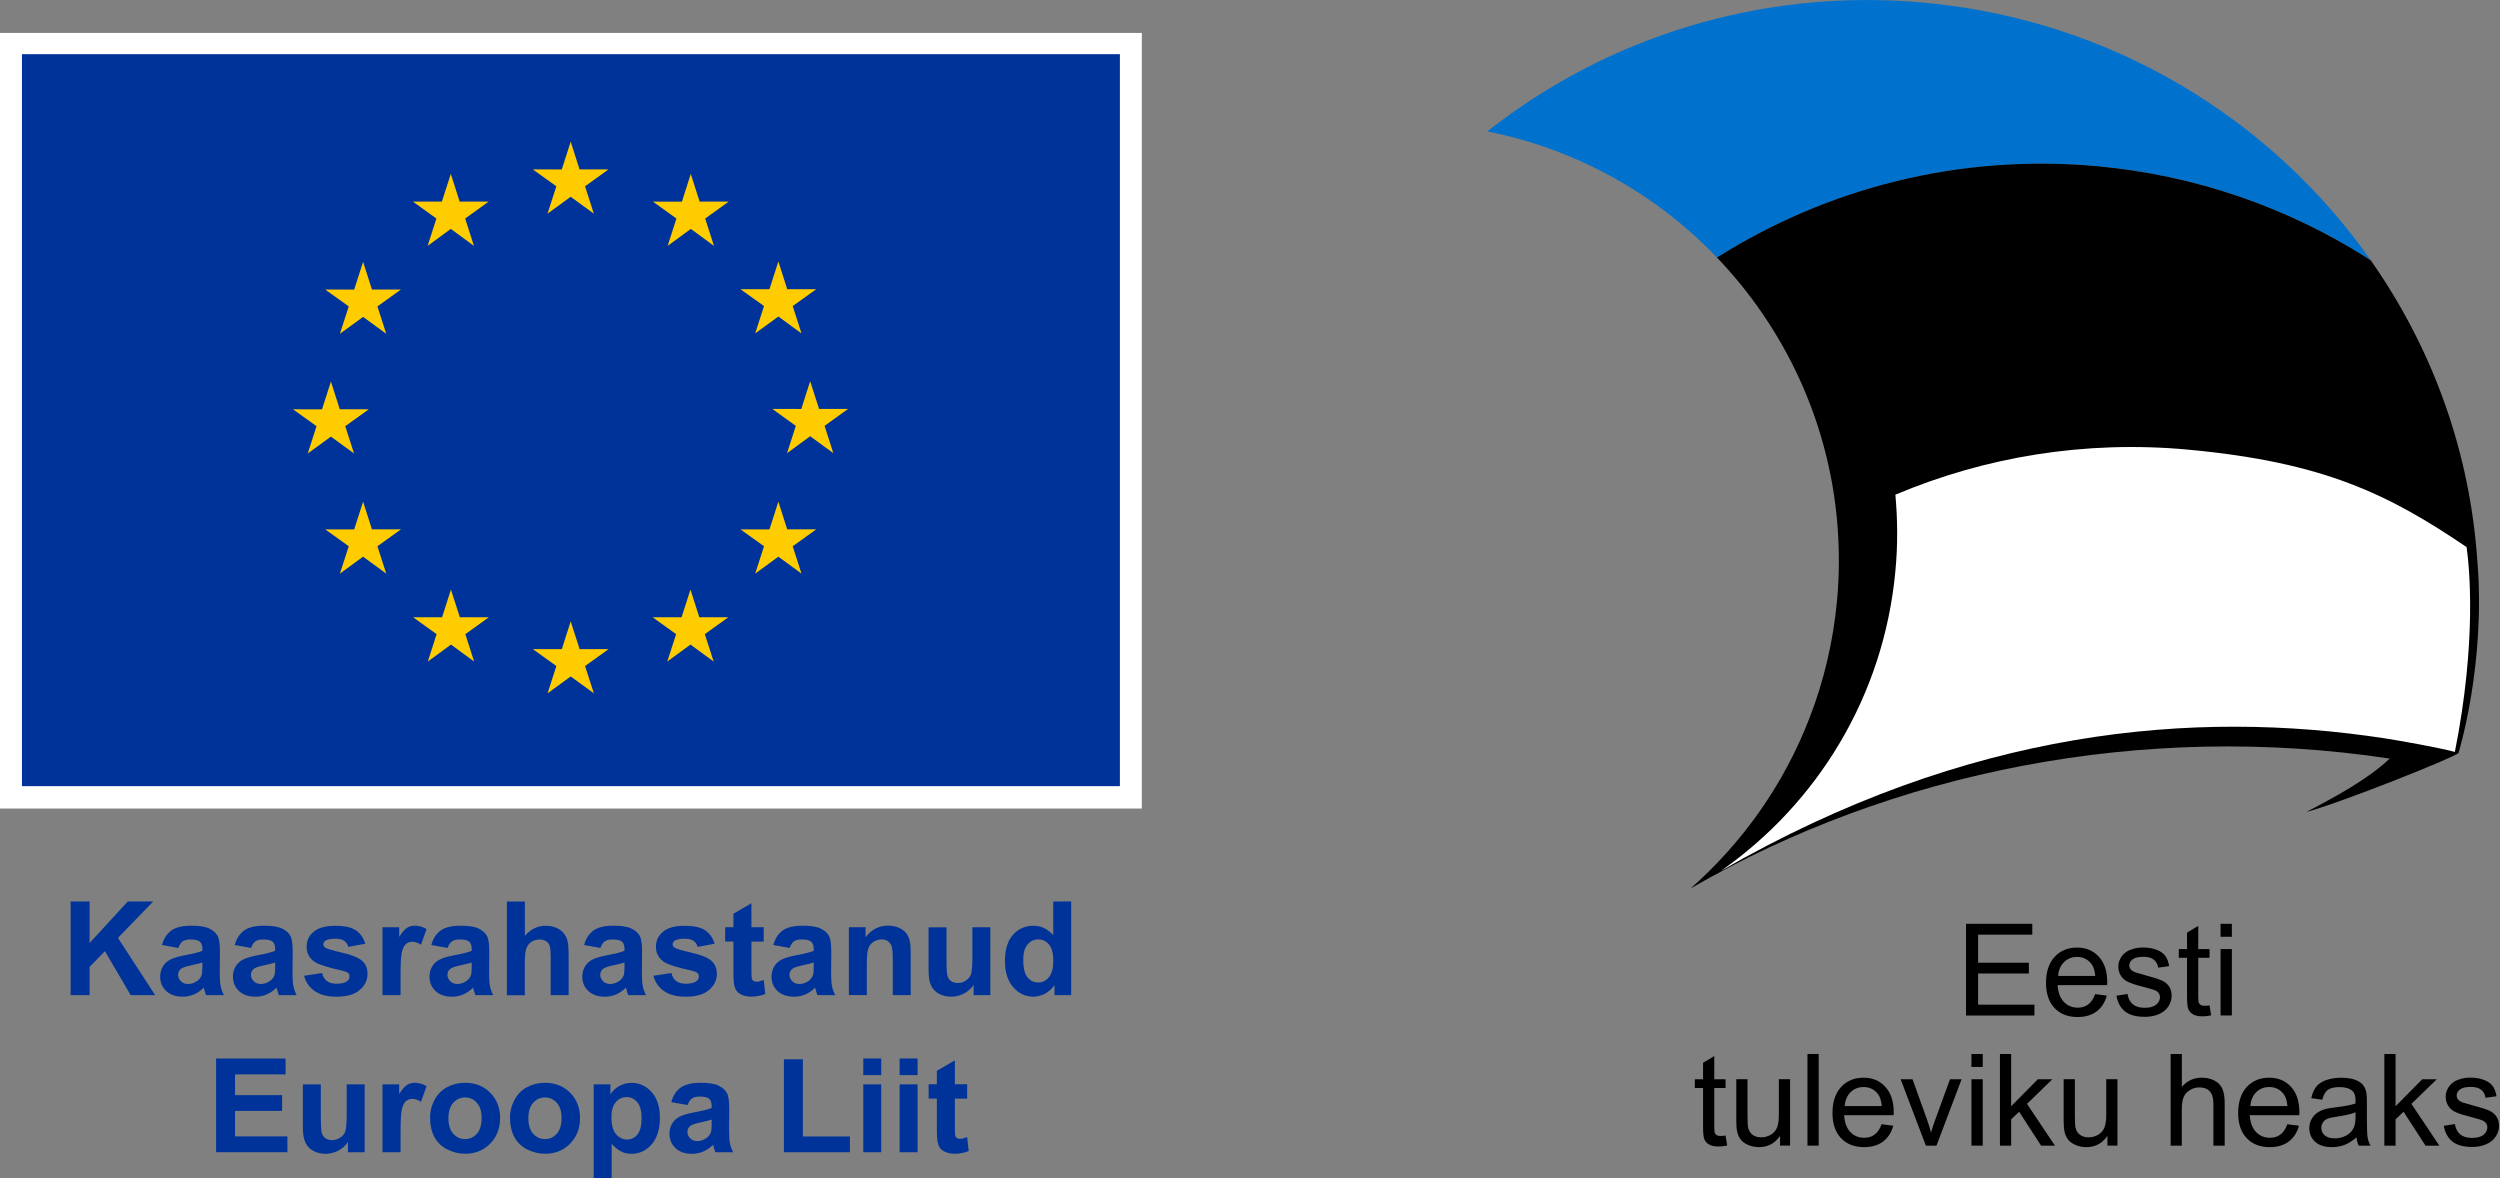 <svg width="401" height="189" viewBox="0 0 401 189" fill="none" xmlns="http://www.w3.org/2000/svg">
<rect x="0" y="0" width="401" height="189" fill="#808080" stroke="none"/>
<g clip-path="url(#clip0_12_2)">
<path fill-rule="evenodd" clip-rule="evenodd" d="M336.5 26.67C352.29 28.13 366.85 33.3 379.43 41.21C379.44 41.23 379.78 41.46 380.3 41.79C364.39 19.1 338.75 3.21 308.7 0.43C282.39 -1.99 257.61 6.06 238.56 21.08C253.02 23.95 265.74 31.21 275.41 41.31C292.98 30.23 314.22 24.62 336.5 26.67Z" fill="#0072CE"/>
<path fill-rule="evenodd" clip-rule="evenodd" d="M397.37 89.98C397.35 89.67 397.24 88.32 397.21 88.04C395.73 71.09 389.73 55.24 380.29 41.79C379.77 41.46 379.44 41.23 379.42 41.21C366.84 33.3 352.28 28.13 336.49 26.67C314.2 24.61 292.97 30.22 275.4 41.31C286.27 52.66 293.32 67.56 294.7 83.89C295.04 87.96 295.05 92.12 294.66 96.34C294.04 102.95 292.54 109.26 290.25 115.15C286.12 125.89 279.43 135.28 271 142.66L271.15 142.52C303.55 123.75 343.72 115.68 383.31 121.68C379.72 125.07 374.32 127.96 369.93 130.24C375.28 128.85 394.08 121.34 394.35 120.77C394.35 120.77 394.37 120.77 394.37 120.76H394.35C394.35 120.76 398.74 106.55 397.37 89.98Z" fill="black"/>
<path fill-rule="evenodd" clip-rule="evenodd" d="M395.64 87.75C383.11 79.27 372.77 74.14 350.95 72.12C334.36 70.59 318.35 73.3 304.02 79.35C304.38 83.35 304.42 87.45 304.02 91.6C302.15 111.74 291.44 128.9 276.08 139.66C315.81 116.81 351.94 113.76 382.53 118.43C384.56 118.75 390.85 119.83 393.76 120.61C397.32 102.7 396.08 90.85 395.64 87.76V87.75Z" fill="white"/>
<path d="M315.35 162.89V148.18H325.98V149.92H317.29V154.42H325.43V156.15H317.29V161.15H326.32V162.89H315.35Z" fill="black"/>
<path d="M336.06 159.46L337.93 159.69C337.64 160.78 337.09 161.63 336.3 162.23C335.5 162.83 334.49 163.13 333.25 163.13C331.69 163.13 330.46 162.65 329.55 161.69C328.64 160.73 328.18 159.39 328.18 157.65C328.18 155.91 328.64 154.47 329.56 153.48C330.48 152.49 331.68 151.99 333.15 151.99C334.62 151.99 335.74 152.48 336.64 153.44C337.54 154.41 338 155.77 338 157.53C338 157.64 338 157.8 337.99 158.01H330.05C330.11 159.18 330.45 160.08 331.04 160.7C331.64 161.32 332.37 161.63 333.26 161.63C333.92 161.63 334.49 161.46 334.95 161.11C335.42 160.76 335.79 160.21 336.06 159.45V159.46ZM330.13 156.54H336.08C336 155.65 335.77 154.97 335.4 154.53C334.82 153.83 334.08 153.49 333.16 153.49C332.33 153.49 331.63 153.77 331.07 154.32C330.51 154.87 330.19 155.62 330.13 156.54Z" fill="black"/>
<path d="M339.48 159.71L341.26 159.43C341.36 160.15 341.64 160.69 342.1 161.08C342.56 161.46 343.2 161.65 344.02 161.65C344.84 161.65 345.46 161.48 345.86 161.14C346.26 160.8 346.46 160.4 346.46 159.95C346.46 159.54 346.28 159.22 345.93 158.98C345.68 158.82 345.07 158.62 344.09 158.37C342.77 158.04 341.85 157.75 341.34 157.5C340.83 157.26 340.44 156.92 340.18 156.49C339.92 156.06 339.78 155.58 339.78 155.06C339.78 154.58 339.89 154.15 340.11 153.74C340.33 153.33 340.62 153 341 152.73C341.28 152.52 341.66 152.35 342.15 152.2C342.64 152.06 343.16 151.98 343.71 151.98C344.54 151.98 345.28 152.1 345.91 152.34C346.54 152.58 347.01 152.9 347.31 153.32C347.61 153.73 347.82 154.28 347.93 154.97L346.17 155.21C346.09 154.66 345.85 154.23 345.47 153.93C345.09 153.62 344.54 153.47 343.84 153.47C343.01 153.47 342.42 153.61 342.07 153.88C341.71 154.15 341.54 154.48 341.54 154.84C341.54 155.08 341.62 155.29 341.76 155.47C341.91 155.67 342.14 155.82 342.45 155.95C342.63 156.01 343.16 156.17 344.04 156.41C345.32 156.75 346.21 157.03 346.71 157.25C347.22 157.47 347.61 157.78 347.9 158.2C348.19 158.61 348.33 159.13 348.33 159.74C348.33 160.35 348.15 160.91 347.8 161.44C347.45 161.97 346.94 162.38 346.28 162.67C345.62 162.96 344.87 163.1 344.03 163.1C342.64 163.1 341.59 162.81 340.86 162.24C340.13 161.67 339.67 160.81 339.47 159.68L339.48 159.71Z" fill="black"/>
<path d="M354.41 161.27L354.67 162.86C354.16 162.97 353.71 163.02 353.31 163.02C352.65 163.02 352.15 162.92 351.78 162.71C351.42 162.5 351.17 162.23 351.02 161.89C350.87 161.56 350.8 160.84 350.8 159.76V153.63H349.48V152.23H350.8V149.59L352.6 148.51V152.23H354.41V153.63H352.6V159.86C352.6 160.38 352.63 160.71 352.69 160.85C352.75 161 352.86 161.11 353 161.2C353.14 161.29 353.35 161.33 353.62 161.33C353.82 161.33 354.09 161.31 354.41 161.26V161.27Z" fill="black"/>
<path d="M356.18 150.26V148.18H357.99V150.26H356.18ZM356.18 162.88V152.23H357.99V162.88H356.18Z" fill="black"/>
<path d="M276.78 182.15L277.04 183.74C276.53 183.85 276.08 183.9 275.68 183.9C275.02 183.9 274.52 183.8 274.15 183.59C273.79 183.38 273.54 183.11 273.39 182.77C273.24 182.43 273.17 181.72 273.17 180.64V174.51H271.85V173.11H273.17V170.47L274.97 169.39V173.11H276.78V174.51H274.97V180.74C274.97 181.26 275 181.59 275.06 181.73C275.12 181.88 275.23 181.99 275.37 182.08C275.51 182.17 275.72 182.21 275.99 182.21C276.19 182.21 276.46 182.19 276.78 182.14V182.15Z" fill="black"/>
<path d="M285.52 183.76V182.2C284.69 183.41 283.56 184 282.14 184C281.51 184 280.93 183.88 280.38 183.64C279.84 183.4 279.43 183.1 279.17 182.73C278.9 182.36 278.72 181.92 278.61 181.39C278.54 181.03 278.5 180.47 278.5 179.7V173.1H280.3V179C280.3 179.94 280.34 180.58 280.41 180.91C280.53 181.39 280.77 181.76 281.13 182.03C281.5 182.3 281.96 182.43 282.5 182.43C283.04 182.43 283.55 182.29 284.02 182.02C284.5 181.74 284.83 181.36 285.03 180.89C285.23 180.41 285.33 179.72 285.33 178.81V173.1H287.13V183.75H285.52V183.76Z" fill="black"/>
<path d="M291.72 169.06H289.92V183.76H291.72V169.06Z" fill="black"/>
<path d="M301.81 180.33L303.68 180.56C303.39 181.65 302.84 182.5 302.05 183.1C301.25 183.7 300.24 184 299 184C297.44 184 296.21 183.52 295.3 182.56C294.39 181.6 293.93 180.26 293.93 178.52C293.93 176.78 294.39 175.34 295.31 174.35C296.23 173.36 297.43 172.86 298.9 172.86C300.37 172.86 301.49 173.35 302.39 174.31C303.29 175.28 303.75 176.64 303.75 178.4C303.75 178.51 303.75 178.67 303.74 178.88H295.8C295.86 180.05 296.2 180.95 296.79 181.57C297.39 182.19 298.12 182.5 299.01 182.5C299.67 182.5 300.24 182.33 300.7 181.98C301.17 181.63 301.54 181.08 301.81 180.32V180.33ZM295.89 177.41H301.84C301.76 176.52 301.53 175.84 301.16 175.4C300.58 174.7 299.84 174.36 298.92 174.36C298.09 174.36 297.39 174.64 296.83 175.19C296.27 175.74 295.95 176.49 295.89 177.41Z" fill="black"/>
<path d="M308.91 183.76L304.86 173.11H306.77L309.06 179.49C309.31 180.18 309.53 180.89 309.74 181.64C309.9 181.08 310.12 180.4 310.41 179.61L312.78 173.11H314.64L310.61 183.76H308.93H308.91Z" fill="black"/>
<path d="M316.22 171.14V169.06H318.03V171.14H316.22ZM316.22 183.76V173.11H318.03V183.76H316.22Z" fill="black"/>
<path d="M320.79 183.76V169.06H322.59V177.44L326.87 173.11H329.2L325.13 177.06L329.61 183.76H327.39L323.87 178.32L322.59 179.54V183.76H320.79Z" fill="black"/>
<path d="M338.03 183.76V182.2C337.2 183.41 336.07 184 334.65 184C334.02 184 333.44 183.88 332.89 183.64C332.35 183.4 331.94 183.1 331.68 182.73C331.41 182.36 331.23 181.92 331.12 181.39C331.05 181.03 331.01 180.47 331.01 179.7V173.1H332.81V179C332.81 179.94 332.85 180.58 332.92 180.91C333.04 181.39 333.28 181.76 333.64 182.03C334.01 182.3 334.47 182.43 335.01 182.43C335.55 182.43 336.06 182.29 336.53 182.02C337.01 181.74 337.34 181.36 337.54 180.89C337.74 180.41 337.84 179.72 337.84 178.81V173.1H339.64V183.75H338.03V183.76Z" fill="black"/>
<path d="M348.17 183.76V169.06H349.97V174.33C350.81 173.35 351.88 172.86 353.16 172.86C353.95 172.86 354.63 173.02 355.21 173.33C355.79 173.64 356.21 174.07 356.46 174.62C356.71 175.17 356.84 175.97 356.84 177.01V183.76H355.03V177.01C355.03 176.11 354.83 175.45 354.44 175.04C354.05 174.63 353.5 174.42 352.78 174.42C352.25 174.42 351.74 174.56 351.27 174.84C350.8 175.12 350.46 175.49 350.26 175.97C350.06 176.44 349.96 177.1 349.96 177.94V183.77H348.16L348.17 183.76Z" fill="black"/>
<path d="M366.88 180.33L368.75 180.56C368.46 181.65 367.91 182.5 367.12 183.1C366.32 183.7 365.31 184 364.07 184C362.51 184 361.28 183.52 360.37 182.56C359.46 181.6 359 180.26 359 178.52C359 176.78 359.46 175.34 360.38 174.35C361.3 173.36 362.5 172.86 363.97 172.86C365.44 172.86 366.56 173.35 367.46 174.31C368.36 175.28 368.82 176.64 368.82 178.4C368.82 178.51 368.82 178.67 368.81 178.88H360.87C360.93 180.05 361.27 180.95 361.86 181.57C362.46 182.19 363.19 182.5 364.09 182.5C364.75 182.5 365.32 182.33 365.78 181.98C366.25 181.63 366.62 181.08 366.89 180.32L366.88 180.33ZM360.96 177.41H366.91C366.83 176.52 366.6 175.84 366.23 175.4C365.65 174.7 364.91 174.36 363.99 174.36C363.16 174.36 362.46 174.64 361.9 175.19C361.34 175.74 361.02 176.49 360.96 177.41Z" fill="black"/>
<path d="M377.97 182.45C377.3 183.02 376.66 183.42 376.04 183.65C375.42 183.88 374.76 184 374.05 184C372.88 184 371.98 183.72 371.35 183.14C370.72 182.57 370.41 181.84 370.41 180.95C370.41 180.43 370.53 179.95 370.77 179.52C371.01 179.09 371.32 178.74 371.7 178.48C372.09 178.22 372.52 178.02 373 177.89C373.35 177.8 373.89 177.71 374.6 177.62C376.06 177.45 377.13 177.24 377.82 177C377.82 176.75 377.83 176.6 377.83 176.53C377.83 175.79 377.66 175.27 377.32 174.98C376.86 174.57 376.17 174.37 375.27 174.37C374.42 174.37 373.8 174.52 373.39 174.81C372.99 175.11 372.69 175.64 372.49 176.39L370.73 176.15C370.89 175.4 371.15 174.78 371.52 174.32C371.89 173.85 372.42 173.49 373.11 173.25C373.81 173 374.61 172.87 375.53 172.87C376.45 172.87 377.18 172.98 377.74 173.19C378.31 173.41 378.73 173.67 379 174C379.27 174.32 379.45 174.73 379.56 175.23C379.62 175.54 379.65 176.09 379.65 176.89V179.3C379.65 180.98 379.69 182.04 379.77 182.48C379.85 182.93 380 183.35 380.23 183.76H378.34C378.16 183.39 378.03 182.95 377.98 182.45H377.97ZM377.82 178.42C377.16 178.69 376.18 178.92 374.87 179.1C374.13 179.21 373.6 179.33 373.3 179.46C372.99 179.59 372.75 179.79 372.59 180.05C372.42 180.31 372.34 180.59 372.34 180.91C372.34 181.39 372.52 181.79 372.89 182.11C373.25 182.43 373.79 182.59 374.49 182.59C375.19 182.59 375.8 182.44 376.35 182.13C376.89 181.83 377.29 181.41 377.54 180.88C377.74 180.47 377.83 179.87 377.83 179.08V178.42H377.82Z" fill="black"/>
<path d="M382.45 183.76V169.06H384.25V177.44L388.53 173.11H390.86L386.79 177.06L391.27 183.76H389.05L385.53 178.32L384.25 179.54V183.76H382.45Z" fill="black"/>
<path d="M391.99 180.58L393.77 180.3C393.87 181.01 394.15 181.56 394.61 181.95C395.07 182.33 395.71 182.52 396.53 182.52C397.35 182.52 397.97 182.35 398.37 182.01C398.77 181.67 398.97 181.27 398.97 180.82C398.97 180.41 398.79 180.09 398.44 179.85C398.19 179.69 397.58 179.49 396.6 179.24C395.28 178.9 394.36 178.62 393.85 178.37C393.34 178.13 392.95 177.79 392.69 177.36C392.43 176.93 392.29 176.45 392.29 175.93C392.29 175.45 392.4 175.02 392.62 174.61C392.84 174.2 393.13 173.87 393.51 173.6C393.79 173.39 394.17 173.22 394.66 173.07C395.15 172.93 395.67 172.85 396.22 172.85C397.05 172.85 397.79 172.97 398.42 173.21C399.05 173.45 399.52 173.77 399.82 174.19C400.12 174.6 400.33 175.15 400.44 175.84L398.68 176.08C398.6 175.53 398.36 175.1 397.98 174.8C397.6 174.49 397.05 174.34 396.35 174.34C395.52 174.34 394.93 174.48 394.58 174.75C394.22 175.02 394.05 175.35 394.05 175.71C394.05 175.95 394.13 176.16 394.27 176.34C394.42 176.54 394.65 176.69 394.96 176.82C395.14 176.88 395.67 177.04 396.55 177.28C397.83 177.62 398.72 177.9 399.22 178.12C399.73 178.34 400.12 178.65 400.41 179.07C400.7 179.48 400.84 180 400.84 180.61C400.84 181.22 400.66 181.78 400.31 182.31C399.96 182.84 399.45 183.25 398.79 183.54C398.13 183.83 397.38 183.97 396.54 183.97C395.15 183.97 394.1 183.68 393.37 183.11C392.64 182.53 392.18 181.68 391.98 180.55L391.99 180.58Z" fill="black"/>
<path d="M183.15 5.28H0V129.69H183.15V5.28Z" fill="white"/>
<path d="M179.63 8.69H3.52V126.1H179.63V8.69Z" fill="#003399"/>
<path d="M87.82 34.27L91.54 31.56L95.25 34.27L93.84 29.88L97.61 27.17H92.96L91.54 22.73L90.11 27.18L85.46 27.17L89.24 29.88L87.82 34.27Z" fill="#FFCC00"/>
<path d="M68.59 39.44L72.31 36.72L76.02 39.44L74.61 35.05L78.38 32.34H73.73L72.31 27.89L70.88 32.34H66.23L70 35.05L68.59 39.44Z" fill="#FFCC00"/>
<path d="M58.24 42L56.81 46.45L52.16 46.44L55.94 49.15L54.52 53.54L58.24 50.83L61.95 53.54L60.54 49.15L64.31 46.44H59.66L58.24 42Z" fill="#FFCC00"/>
<path d="M53.08 70.03L56.79 72.74L55.38 68.36L59.15 65.65H54.5L53.08 61.2L51.65 65.66L47 65.65L50.77 68.36L49.36 72.74L53.08 70.03Z" fill="#FFCC00"/>
<path d="M59.66 84.91L58.24 80.47L56.81 84.92L52.16 84.91L55.94 87.62L54.52 92.01L58.24 89.29L61.95 92.01L60.54 87.62L64.31 84.91H59.66Z" fill="#FFCC00"/>
<path d="M73.76 99.01L72.33 94.57L70.91 99.01H66.26L70.03 101.72L68.62 106.11L72.34 103.39L76.05 106.11L74.64 101.72L78.41 99.01H73.76Z" fill="#FFCC00"/>
<path d="M92.97 104.12L91.54 99.67L90.12 104.12H85.47L89.24 106.83L87.83 111.21L91.54 108.5L95.26 111.21L93.84 106.83L97.62 104.12H92.97Z" fill="#FFCC00"/>
<path d="M112.17 99.01L110.75 94.57L109.32 99.01H104.68L108.45 101.72L107.03 106.11L110.75 103.39L114.47 106.11L113.05 101.72L116.82 99.01H112.17Z" fill="#FFCC00"/>
<path d="M126.27 84.91L124.85 80.47L123.42 84.92L118.77 84.91L122.55 87.62L121.13 92.01L124.85 89.29L128.56 92.01L127.15 87.62L130.92 84.91H126.27Z" fill="#FFCC00"/>
<path d="M136.03 65.59H131.38L129.95 61.15L128.53 65.6L123.88 65.59L127.65 68.31L126.24 72.69L129.95 69.97L133.67 72.69L132.26 68.31L136.03 65.59Z" fill="#FFCC00"/>
<path d="M121.13 53.48L124.85 50.77L128.56 53.48L127.15 49.09L130.92 46.39H126.27L124.85 41.94L123.42 46.39H118.77L122.55 49.09L121.13 53.48Z" fill="#FFCC00"/>
<path d="M110.8 27.9L109.38 32.35L104.73 32.34L108.5 35.05L107.09 39.44L110.81 36.72L114.52 39.44L113.11 35.05L116.88 32.34H112.22L110.8 27.9Z" fill="#FFCC00"/>
<path d="M11.33 159.62V144.59H14.37V151.26L20.5 144.59H24.58L18.92 150.44L24.89 159.62H20.96L16.83 152.57L14.37 155.08V159.62H11.33Z" fill="#003399"/>
<path d="M28.59 152.05L25.98 151.58C26.27 150.53 26.78 149.75 27.5 149.24C28.22 148.73 29.28 148.48 30.7 148.48C31.99 148.48 32.94 148.63 33.57 148.94C34.2 149.24 34.64 149.63 34.9 150.1C35.16 150.57 35.28 151.43 35.28 152.68L35.25 156.04C35.25 157 35.3 157.7 35.39 158.16C35.48 158.61 35.65 159.1 35.91 159.62H33.06C32.98 159.43 32.89 159.15 32.78 158.77C32.73 158.6 32.7 158.49 32.68 158.43C32.19 158.91 31.66 159.27 31.1 159.51C30.54 159.75 29.94 159.87 29.31 159.87C28.19 159.87 27.31 159.57 26.66 158.96C26.01 158.35 25.69 157.58 25.69 156.65C25.69 156.03 25.84 155.49 26.13 155C26.42 154.52 26.84 154.15 27.37 153.89C27.9 153.63 28.66 153.41 29.66 153.22C31.01 152.97 31.94 152.73 32.46 152.51V152.22C32.46 151.67 32.32 151.27 32.05 151.04C31.78 150.8 31.26 150.69 30.5 150.69C29.99 150.69 29.59 150.79 29.3 150.99C29.01 151.19 28.78 151.55 28.6 152.05H28.59ZM32.45 154.39C32.08 154.51 31.5 154.66 30.7 154.83C29.9 155 29.38 155.17 29.13 155.33C28.75 155.6 28.57 155.93 28.57 156.34C28.57 156.75 28.72 157.09 29.02 157.39C29.32 157.69 29.7 157.83 30.17 157.83C30.69 157.83 31.18 157.66 31.66 157.32C32.01 157.06 32.24 156.74 32.35 156.37C32.43 156.12 32.46 155.66 32.46 154.96V154.39H32.45Z" fill="#003399"/>
<path d="M40.27 152.05L37.65 151.58C37.94 150.53 38.45 149.75 39.17 149.24C39.89 148.73 40.95 148.48 42.37 148.48C43.66 148.48 44.61 148.63 45.24 148.94C45.87 149.24 46.31 149.63 46.57 150.1C46.83 150.57 46.95 151.43 46.95 152.68L46.92 156.04C46.92 157 46.97 157.7 47.06 158.16C47.15 158.61 47.32 159.1 47.58 159.62H44.73C44.65 159.43 44.56 159.15 44.45 158.77C44.4 158.6 44.37 158.49 44.35 158.43C43.86 158.91 43.33 159.27 42.77 159.51C42.21 159.75 41.61 159.87 40.98 159.87C39.86 159.87 38.98 159.57 38.33 158.96C37.68 158.35 37.36 157.58 37.36 156.65C37.36 156.03 37.51 155.49 37.8 155C38.09 154.52 38.51 154.15 39.04 153.89C39.57 153.63 40.33 153.41 41.33 153.22C42.68 152.97 43.61 152.73 44.13 152.51V152.22C44.13 151.67 43.99 151.27 43.72 151.04C43.45 150.8 42.93 150.69 42.17 150.69C41.66 150.69 41.26 150.79 40.97 150.99C40.68 151.19 40.45 151.55 40.27 152.05ZM44.13 154.39C43.76 154.51 43.18 154.66 42.38 154.83C41.58 155 41.06 155.17 40.81 155.33C40.43 155.6 40.25 155.93 40.25 156.34C40.25 156.75 40.4 157.09 40.7 157.39C41 157.69 41.38 157.83 41.85 157.83C42.37 157.83 42.87 157.66 43.34 157.32C43.69 157.06 43.92 156.74 44.03 156.37C44.11 156.12 44.14 155.66 44.14 154.96V154.39H44.13Z" fill="#003399"/>
<path d="M48.78 156.51L51.67 156.07C51.79 156.63 52.04 157.06 52.42 157.35C52.8 157.64 53.32 157.79 54 157.79C54.75 157.79 55.31 157.65 55.68 157.38C55.93 157.19 56.06 156.93 56.06 156.61C56.06 156.39 55.99 156.21 55.85 156.07C55.71 155.93 55.39 155.81 54.89 155.69C52.57 155.18 51.09 154.71 50.47 154.29C49.61 153.7 49.18 152.88 49.18 151.84C49.18 150.9 49.55 150.1 50.3 149.46C51.05 148.82 52.2 148.5 53.77 148.5C55.34 148.5 56.37 148.74 57.09 149.23C57.81 149.72 58.31 150.43 58.59 151.38L55.87 151.88C55.75 151.46 55.53 151.13 55.21 150.91C54.88 150.69 54.42 150.57 53.82 150.57C53.06 150.57 52.52 150.68 52.19 150.89C51.97 151.04 51.86 151.23 51.86 151.47C51.86 151.68 51.96 151.85 52.15 151.99C52.41 152.18 53.31 152.45 54.84 152.8C56.37 153.15 57.45 153.58 58.05 154.08C58.65 154.59 58.95 155.31 58.95 156.22C58.95 157.22 58.53 158.08 57.7 158.79C56.87 159.51 55.63 159.87 54 159.87C52.52 159.87 51.34 159.57 50.48 158.97C49.61 158.37 49.05 157.55 48.78 156.52V156.51Z" fill="#003399"/>
<path d="M64.23 159.62H61.35V148.73H64.03V150.28C64.49 149.55 64.9 149.07 65.27 148.83C65.64 148.6 66.05 148.48 66.52 148.48C67.18 148.48 67.81 148.66 68.42 149.02L67.53 151.53C67.04 151.22 66.59 151.06 66.18 151.06C65.77 151.06 65.43 151.17 65.15 151.39C64.87 151.61 64.65 152.01 64.49 152.6C64.33 153.18 64.25 154.4 64.25 156.25V159.61L64.23 159.62Z" fill="#003399"/>
<path d="M71.79 152.05L69.18 151.58C69.47 150.53 69.98 149.75 70.7 149.24C71.42 148.73 72.48 148.48 73.9 148.48C75.19 148.48 76.14 148.63 76.77 148.94C77.4 149.24 77.84 149.63 78.1 150.1C78.36 150.57 78.48 151.43 78.48 152.68L78.45 156.04C78.45 157 78.5 157.7 78.59 158.16C78.68 158.61 78.85 159.1 79.11 159.62H76.26C76.18 159.43 76.09 159.15 75.98 158.77C75.93 158.6 75.9 158.49 75.88 158.43C75.39 158.91 74.86 159.27 74.3 159.51C73.74 159.75 73.14 159.87 72.51 159.87C71.39 159.87 70.51 159.57 69.86 158.96C69.21 158.35 68.89 157.58 68.89 156.65C68.89 156.03 69.04 155.49 69.33 155C69.62 154.52 70.04 154.15 70.57 153.89C71.1 153.63 71.86 153.41 72.86 153.22C74.21 152.97 75.14 152.73 75.66 152.51V152.22C75.66 151.67 75.52 151.27 75.25 151.04C74.98 150.8 74.46 150.69 73.7 150.69C73.19 150.69 72.79 150.79 72.5 150.99C72.21 151.19 71.98 151.55 71.8 152.05H71.79ZM75.65 154.39C75.28 154.51 74.7 154.66 73.9 154.83C73.1 155 72.58 155.17 72.33 155.33C71.95 155.6 71.77 155.93 71.77 156.34C71.77 156.75 71.92 157.09 72.22 157.39C72.52 157.69 72.9 157.83 73.37 157.83C73.89 157.83 74.38 157.66 74.86 157.32C75.21 157.06 75.44 156.74 75.55 156.37C75.63 156.12 75.66 155.66 75.66 154.96V154.39H75.65Z" fill="#003399"/>
<path d="M84.19 144.59V150.12C85.12 149.03 86.23 148.49 87.52 148.49C88.18 148.49 88.78 148.61 89.31 148.86C89.84 149.11 90.24 149.42 90.51 149.8C90.78 150.18 90.97 150.61 91.06 151.07C91.16 151.53 91.21 152.26 91.21 153.23V159.62H88.33V153.87C88.33 152.73 88.28 152 88.17 151.7C88.06 151.39 87.87 151.15 87.59 150.97C87.31 150.79 86.97 150.7 86.55 150.7C86.07 150.7 85.64 150.82 85.27 151.05C84.9 151.28 84.62 151.63 84.44 152.1C84.27 152.57 84.18 153.26 84.18 154.18V159.64H81.3V144.61H84.18L84.19 144.59Z" fill="#003399"/>
<path d="M96.3 152.05L93.69 151.58C93.98 150.53 94.49 149.75 95.21 149.24C95.93 148.73 96.99 148.48 98.41 148.48C99.7 148.48 100.65 148.63 101.28 148.94C101.91 149.24 102.35 149.63 102.61 150.1C102.87 150.57 102.99 151.43 102.99 152.68L102.96 156.04C102.96 157 103.01 157.7 103.1 158.16C103.19 158.61 103.36 159.1 103.62 159.62H100.77C100.69 159.43 100.6 159.15 100.49 158.77C100.44 158.6 100.41 158.49 100.39 158.43C99.9 158.91 99.37 159.27 98.81 159.51C98.25 159.75 97.65 159.87 97.02 159.87C95.9 159.87 95.02 159.57 94.37 158.96C93.72 158.35 93.4 157.58 93.4 156.65C93.4 156.03 93.55 155.49 93.84 155C94.13 154.52 94.55 154.15 95.08 153.89C95.61 153.63 96.37 153.41 97.37 153.22C98.72 152.97 99.65 152.73 100.17 152.51V152.22C100.17 151.67 100.03 151.27 99.76 151.04C99.49 150.8 98.97 150.69 98.21 150.69C97.7 150.69 97.3 150.79 97.01 150.99C96.72 151.19 96.49 151.55 96.31 152.05H96.3ZM100.16 154.39C99.79 154.51 99.21 154.66 98.41 154.83C97.61 155 97.09 155.17 96.84 155.33C96.46 155.6 96.28 155.93 96.28 156.34C96.28 156.75 96.43 157.09 96.73 157.39C97.03 157.69 97.41 157.83 97.88 157.83C98.4 157.83 98.89 157.66 99.37 157.32C99.72 157.06 99.95 156.74 100.06 156.37C100.14 156.12 100.17 155.66 100.17 154.96V154.39H100.16Z" fill="#003399"/>
<path d="M104.81 156.51L107.7 156.07C107.82 156.63 108.07 157.06 108.45 157.35C108.83 157.64 109.35 157.79 110.03 157.79C110.78 157.79 111.34 157.65 111.71 157.38C111.96 157.19 112.09 156.93 112.09 156.61C112.09 156.39 112.02 156.21 111.88 156.07C111.74 155.93 111.42 155.81 110.92 155.69C108.6 155.18 107.12 154.71 106.5 154.29C105.64 153.7 105.21 152.88 105.21 151.84C105.21 150.9 105.58 150.1 106.33 149.46C107.08 148.82 108.23 148.5 109.8 148.5C111.37 148.5 112.4 148.74 113.12 149.23C113.84 149.72 114.34 150.43 114.62 151.38L111.9 151.88C111.78 151.46 111.56 151.13 111.24 150.91C110.92 150.69 110.45 150.57 109.85 150.57C109.09 150.57 108.55 150.68 108.22 150.89C108 151.04 107.89 151.23 107.89 151.47C107.89 151.68 107.99 151.85 108.18 151.99C108.44 152.18 109.34 152.45 110.87 152.8C112.41 153.15 113.48 153.58 114.08 154.08C114.68 154.59 114.98 155.31 114.98 156.22C114.98 157.22 114.56 158.08 113.73 158.79C112.9 159.51 111.66 159.87 110.03 159.87C108.55 159.87 107.37 159.57 106.51 158.97C105.64 158.37 105.08 157.55 104.81 156.52V156.51Z" fill="#003399"/>
<path d="M122.5 148.73V151.03H120.53V155.42C120.53 156.31 120.55 156.83 120.59 156.97C120.63 157.12 120.71 157.24 120.85 157.33C120.98 157.43 121.15 157.47 121.34 157.47C121.61 157.47 121.99 157.38 122.5 157.19L122.75 159.43C122.08 159.72 121.32 159.86 120.47 159.86C119.95 159.86 119.48 159.77 119.06 159.6C118.64 159.43 118.34 159.2 118.14 158.92C117.95 158.64 117.81 158.27 117.73 157.8C117.67 157.47 117.64 156.79 117.64 155.77V151.02H116.32V148.72H117.64V146.56L120.53 144.88V148.72H122.5V148.73Z" fill="#003399"/>
<path d="M126.65 152.05L124.04 151.58C124.33 150.53 124.84 149.75 125.56 149.24C126.28 148.73 127.34 148.48 128.76 148.48C130.05 148.48 131 148.63 131.63 148.94C132.26 149.24 132.7 149.63 132.96 150.1C133.22 150.57 133.34 151.43 133.34 152.68L133.31 156.04C133.31 157 133.36 157.7 133.45 158.16C133.54 158.61 133.71 159.1 133.97 159.62H131.12C131.04 159.43 130.95 159.15 130.84 158.77C130.79 158.6 130.76 158.49 130.74 158.43C130.25 158.91 129.72 159.27 129.16 159.51C128.6 159.75 128 159.87 127.37 159.87C126.25 159.87 125.37 159.57 124.72 158.96C124.07 158.35 123.75 157.58 123.75 156.65C123.75 156.03 123.9 155.49 124.19 155C124.48 154.52 124.9 154.15 125.43 153.89C125.96 153.63 126.72 153.41 127.72 153.22C129.07 152.97 130 152.73 130.52 152.51V152.22C130.52 151.67 130.38 151.27 130.11 151.04C129.84 150.8 129.32 150.69 128.56 150.69C128.05 150.69 127.65 150.79 127.36 150.99C127.07 151.19 126.84 151.55 126.66 152.05H126.65ZM130.51 154.39C130.14 154.51 129.56 154.66 128.76 154.83C127.96 155 127.44 155.17 127.19 155.33C126.81 155.6 126.63 155.93 126.63 156.34C126.63 156.75 126.78 157.09 127.08 157.39C127.38 157.69 127.76 157.83 128.23 157.83C128.75 157.83 129.24 157.66 129.72 157.32C130.07 157.06 130.3 156.74 130.41 156.37C130.49 156.12 130.52 155.66 130.52 154.96V154.39H130.51Z" fill="#003399"/>
<path d="M146.08 159.62H143.2V154.06C143.2 152.88 143.14 152.12 143.02 151.78C142.9 151.43 142.7 151.17 142.42 150.97C142.14 150.78 141.81 150.68 141.42 150.68C140.92 150.68 140.47 150.82 140.08 151.09C139.68 151.36 139.41 151.73 139.26 152.18C139.11 152.63 139.04 153.47 139.04 154.68V159.61H136.16V148.72H138.84V150.32C139.79 149.09 140.99 148.47 142.43 148.47C143.07 148.47 143.65 148.58 144.17 148.81C144.7 149.04 145.09 149.33 145.36 149.69C145.63 150.05 145.82 150.45 145.92 150.9C146.03 151.35 146.08 152 146.08 152.84V159.61V159.62Z" fill="#003399"/>
<path d="M156.17 159.62V157.99C155.77 158.57 155.25 159.03 154.61 159.37C153.96 159.7 153.28 159.87 152.56 159.87C151.84 159.87 151.17 159.71 150.59 159.39C150.01 159.07 149.59 158.62 149.33 158.04C149.07 157.46 148.94 156.66 148.94 155.63V148.74H151.82V153.74C151.82 155.27 151.87 156.21 151.98 156.55C152.09 156.9 152.28 157.17 152.56 157.37C152.84 157.57 153.2 157.67 153.63 157.67C154.12 157.67 154.56 157.54 154.95 157.26C155.34 156.99 155.61 156.66 155.75 156.26C155.89 155.86 155.97 154.88 155.97 153.32V148.73H158.85V159.62H156.17Z" fill="#003399"/>
<path d="M171.82 159.62H169.14V158.02C168.7 158.64 168.17 159.1 167.57 159.41C166.97 159.71 166.36 159.87 165.74 159.87C164.49 159.87 163.42 159.37 162.53 158.36C161.64 157.35 161.19 155.94 161.19 154.14C161.19 152.34 161.62 150.89 162.49 149.93C163.36 148.97 164.45 148.49 165.78 148.49C167 148.49 168.05 149 168.94 150.01V144.6H171.82V159.63V159.62ZM164.13 153.94C164.13 155.1 164.29 155.94 164.61 156.46C165.07 157.21 165.72 157.59 166.56 157.59C167.22 157.59 167.79 157.31 168.25 156.74C168.71 156.18 168.95 155.33 168.95 154.21C168.95 152.96 168.73 152.06 168.27 151.51C167.82 150.96 167.24 150.68 166.54 150.68C165.84 150.68 165.28 150.95 164.82 151.5C164.36 152.04 164.13 152.86 164.13 153.94Z" fill="#003399"/>
<path d="M34.66 184.82V169.79H45.81V172.33H37.7V175.66H45.25V178.19H37.7V182.28H46.1V184.81H34.67L34.66 184.82Z" fill="#003399"/>
<path d="M55.81 184.82V183.19C55.41 183.77 54.89 184.23 54.25 184.57C53.6 184.9 52.92 185.07 52.2 185.07C51.48 185.07 50.81 184.91 50.23 184.59C49.65 184.27 49.23 183.82 48.97 183.24C48.71 182.66 48.58 181.86 48.58 180.83V173.94H51.46V178.94C51.46 180.47 51.51 181.41 51.62 181.75C51.73 182.1 51.92 182.37 52.2 182.57C52.48 182.77 52.84 182.87 53.27 182.87C53.76 182.87 54.2 182.74 54.59 182.46C54.98 182.19 55.25 181.86 55.39 181.46C55.53 181.06 55.61 180.08 55.61 178.52V173.93H58.49V184.82H55.81Z" fill="#003399"/>
<path d="M64.23 184.82H61.35V173.93H64.03V175.48C64.49 174.75 64.9 174.27 65.27 174.03C65.64 173.8 66.05 173.68 66.52 173.68C67.18 173.68 67.81 173.86 68.42 174.22L67.53 176.73C67.04 176.42 66.59 176.26 66.18 176.26C65.77 176.26 65.43 176.37 65.15 176.59C64.87 176.81 64.65 177.21 64.49 177.8C64.33 178.38 64.25 179.6 64.25 181.45V184.81L64.23 184.82Z" fill="#003399"/>
<path d="M68.98 179.22C68.98 178.26 69.22 177.34 69.69 176.44C70.16 175.54 70.83 174.86 71.69 174.39C72.56 173.92 73.52 173.68 74.59 173.68C76.24 173.68 77.59 174.22 78.64 175.28C79.69 176.35 80.22 177.7 80.22 179.34C80.22 180.98 79.69 182.35 78.63 183.44C77.57 184.52 76.23 185.06 74.62 185.06C73.62 185.06 72.67 184.83 71.76 184.38C70.85 183.93 70.17 183.27 69.69 182.4C69.22 181.53 68.98 180.47 68.98 179.22ZM71.93 179.37C71.93 180.45 72.19 181.28 72.7 181.85C73.21 182.42 73.85 182.71 74.6 182.71C75.35 182.71 75.98 182.42 76.49 181.85C77 181.28 77.25 180.44 77.25 179.35C77.25 178.26 77 177.46 76.49 176.89C75.98 176.32 75.35 176.03 74.6 176.03C73.85 176.03 73.22 176.32 72.7 176.89C72.19 177.46 71.93 178.29 71.93 179.37Z" fill="#003399"/>
<path d="M81.8 179.22C81.8 178.26 82.04 177.34 82.51 176.44C82.98 175.54 83.65 174.86 84.51 174.39C85.38 173.92 86.34 173.68 87.41 173.68C89.06 173.68 90.41 174.22 91.46 175.28C92.51 176.35 93.04 177.7 93.04 179.34C93.04 180.98 92.51 182.35 91.45 183.44C90.39 184.52 89.05 185.06 87.44 185.06C86.44 185.06 85.49 184.83 84.58 184.38C83.67 183.93 82.99 183.27 82.51 182.4C82.04 181.53 81.8 180.47 81.8 179.22ZM84.75 179.37C84.75 180.45 85.01 181.28 85.52 181.85C86.03 182.42 86.67 182.71 87.42 182.71C88.17 182.71 88.8 182.42 89.31 181.85C89.82 181.28 90.07 180.44 90.07 179.35C90.07 178.26 89.82 177.46 89.31 176.89C88.8 176.32 88.17 176.03 87.42 176.03C86.67 176.03 86.04 176.32 85.52 176.89C85.01 177.46 84.75 178.29 84.75 179.37Z" fill="#003399"/>
<path d="M95.22 173.93H97.91V175.53C98.26 174.98 98.73 174.54 99.33 174.2C99.92 173.86 100.58 173.69 101.31 173.69C102.57 173.69 103.65 174.19 104.53 175.18C105.41 176.17 105.85 177.55 105.85 179.32C105.85 181.09 105.4 182.55 104.52 183.56C103.63 184.57 102.56 185.07 101.29 185.07C100.69 185.07 100.14 184.95 99.65 184.71C99.16 184.47 98.65 184.06 98.11 183.48V188.97H95.23V173.94L95.22 173.93ZM98.07 179.19C98.07 180.41 98.31 181.32 98.8 181.9C99.29 182.48 99.88 182.78 100.57 182.78C101.26 182.78 101.8 182.51 102.24 181.98C102.68 181.44 102.91 180.56 102.91 179.34C102.91 178.2 102.68 177.35 102.22 176.8C101.76 176.25 101.19 175.97 100.52 175.97C99.85 175.97 99.23 176.24 98.77 176.79C98.31 177.33 98.07 178.14 98.07 179.21V179.19Z" fill="#003399"/>
<path d="M110.28 177.25L107.67 176.78C107.96 175.73 108.47 174.95 109.19 174.44C109.91 173.93 110.97 173.68 112.39 173.68C113.68 173.68 114.63 173.83 115.26 174.14C115.89 174.44 116.33 174.83 116.59 175.3C116.85 175.77 116.97 176.63 116.97 177.88L116.94 181.24C116.94 182.2 116.99 182.9 117.08 183.36C117.17 183.81 117.34 184.3 117.6 184.82H114.75C114.67 184.63 114.58 184.35 114.47 183.97C114.42 183.8 114.39 183.69 114.37 183.63C113.88 184.11 113.35 184.47 112.79 184.71C112.23 184.95 111.63 185.07 111 185.07C109.88 185.07 109 184.77 108.35 184.16C107.7 183.55 107.38 182.78 107.38 181.85C107.38 181.23 107.53 180.69 107.82 180.2C108.11 179.72 108.53 179.35 109.06 179.09C109.59 178.83 110.35 178.61 111.35 178.42C112.7 178.17 113.63 177.93 114.15 177.71V177.42C114.15 176.87 114.01 176.47 113.74 176.24C113.47 176 112.95 175.89 112.19 175.89C111.68 175.89 111.28 175.99 110.99 176.19C110.7 176.39 110.47 176.75 110.29 177.25H110.28ZM114.14 179.59C113.77 179.71 113.19 179.86 112.39 180.03C111.59 180.2 111.07 180.37 110.82 180.53C110.44 180.8 110.26 181.13 110.26 181.54C110.26 181.95 110.41 182.29 110.71 182.59C111.01 182.89 111.39 183.03 111.86 183.03C112.38 183.03 112.87 182.86 113.35 182.52C113.7 182.26 113.93 181.94 114.04 181.57C114.12 181.32 114.15 180.86 114.15 180.16V179.59H114.14Z" fill="#003399"/>
<path d="M125.74 184.82V169.91H128.78V182.29H136.33V184.82H125.75H125.74Z" fill="#003399"/>
<path d="M138.47 172.45V169.78H141.35V172.45H138.47ZM138.47 184.82V173.93H141.35V184.82H138.47Z" fill="#003399"/>
<path d="M144.3 172.45V169.78H147.18V172.45H144.3ZM144.3 184.82V173.93H147.18V184.82H144.3Z" fill="#003399"/>
<path d="M155.13 173.93V176.23H153.16V180.62C153.16 181.51 153.18 182.03 153.22 182.17C153.26 182.32 153.34 182.44 153.48 182.53C153.61 182.63 153.78 182.67 153.97 182.67C154.24 182.67 154.62 182.58 155.13 182.39L155.38 184.63C154.71 184.92 153.95 185.06 153.1 185.06C152.58 185.06 152.11 184.97 151.69 184.8C151.27 184.63 150.97 184.4 150.77 184.12C150.58 183.84 150.44 183.47 150.36 183C150.3 182.67 150.27 181.99 150.27 180.97V176.22H148.95V173.92H150.27V171.76L153.16 170.08V173.92H155.13V173.93Z" fill="#003399"/>
</g>
<defs>
<clipPath id="clip0_12_2">
<rect width="400.83" height="188.96" fill="white"/>
</clipPath>
</defs>
</svg>
